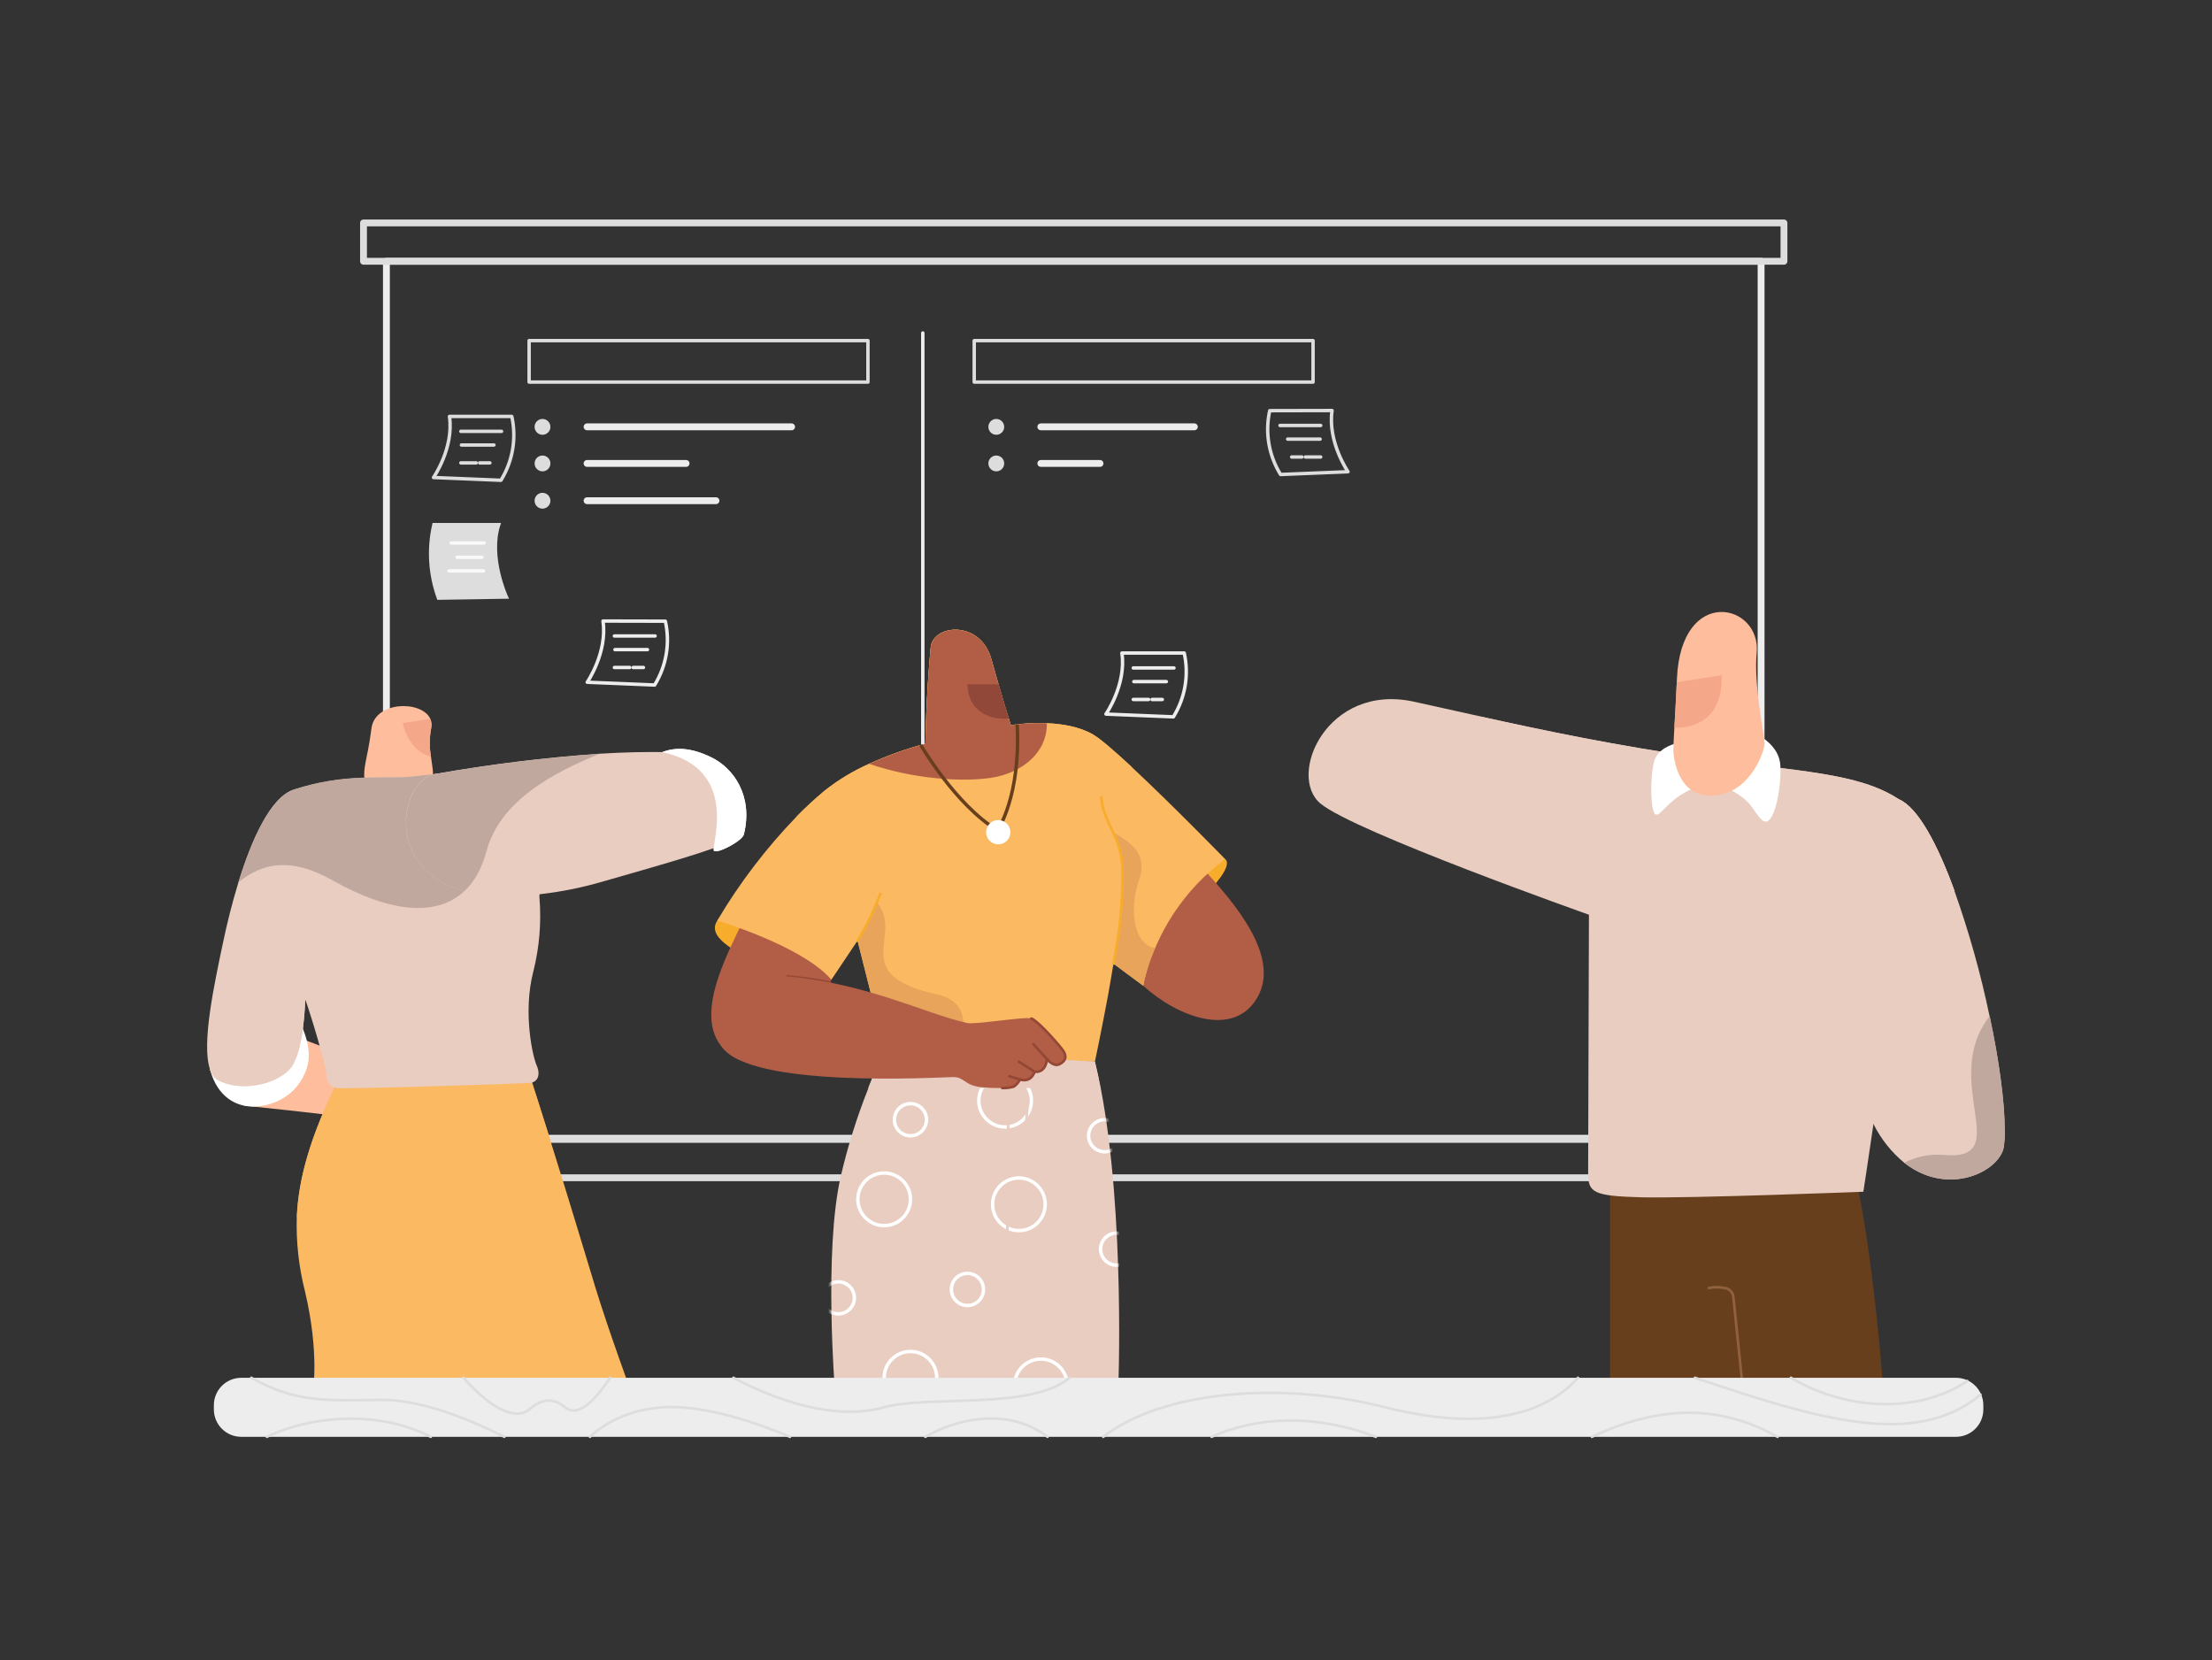 <svg width="645" height="484" viewBox="0 0 645 484" fill="none" xmlns="http://www.w3.org/2000/svg">
<rect x="0" y="0" width="645" height="484" fill="#333333" stroke="none"/>
<path d="M292.816 124.451C292.818 124.908 292.684 125.355 292.432 125.735C292.179 126.116 291.82 126.413 291.398 126.589C290.977 126.764 290.513 126.811 290.065 126.723C289.618 126.635 289.206 126.416 288.883 126.094C288.559 125.771 288.339 125.36 288.249 124.912C288.16 124.465 288.205 124 288.379 123.578C288.553 123.156 288.849 122.796 289.228 122.542C289.608 122.288 290.054 122.152 290.51 122.152C291.12 122.152 291.706 122.394 292.138 122.825C292.57 123.256 292.814 123.841 292.816 124.451Z" fill="#DDDDDD"/>
<path d="M303.499 124.451H348.262" stroke="#EDEDED" stroke-width="2" stroke-linecap="round" stroke-linejoin="round"/>
<path d="M292.816 135.123C292.816 135.58 292.681 136.026 292.428 136.405C292.174 136.785 291.814 137.08 291.393 137.255C290.971 137.43 290.508 137.475 290.06 137.386C289.613 137.297 289.202 137.077 288.88 136.755C288.557 136.432 288.338 136.021 288.249 135.574C288.16 135.126 288.205 134.662 288.38 134.241C288.554 133.819 288.85 133.459 289.229 133.205C289.608 132.952 290.054 132.816 290.51 132.816C290.813 132.815 291.114 132.874 291.394 132.99C291.674 133.105 291.929 133.275 292.143 133.49C292.358 133.704 292.527 133.959 292.643 134.239C292.758 134.52 292.817 134.82 292.816 135.123Z" fill="#DDDDDD"/>
<path d="M303.499 135.124H320.753" stroke="#EDEDED" stroke-width="2" stroke-linecap="round" stroke-linejoin="round"/>
<path d="M160.494 124.451C160.496 124.908 160.362 125.355 160.11 125.735C159.857 126.116 159.498 126.413 159.077 126.589C158.655 126.764 158.191 126.811 157.744 126.723C157.296 126.635 156.884 126.416 156.561 126.094C156.238 125.771 156.017 125.36 155.928 124.912C155.838 124.465 155.883 124 156.057 123.578C156.232 123.156 156.527 122.796 156.907 122.542C157.286 122.288 157.732 122.152 158.189 122.152C158.799 122.152 159.384 122.394 159.816 122.825C160.248 123.256 160.492 123.841 160.494 124.451Z" fill="#DDDDDD"/>
<path d="M171.185 124.451H230.824" stroke="#EDEDED" stroke-width="2" stroke-linecap="round" stroke-linejoin="round"/>
<path d="M158.189 137.431C159.462 137.431 160.494 136.398 160.494 135.123C160.494 133.849 159.462 132.816 158.189 132.816C156.915 132.816 155.883 133.849 155.883 135.123C155.883 136.398 156.915 137.431 158.189 137.431Z" fill="#DDDDDD"/>
<path d="M171.185 135.124H200.057" stroke="#EDEDED" stroke-width="2" stroke-linecap="round" stroke-linejoin="round"/>
<path d="M160.494 145.989C160.496 146.446 160.362 146.893 160.11 147.273C159.857 147.654 159.498 147.951 159.077 148.127C158.655 148.302 158.191 148.349 157.744 148.261C157.296 148.173 156.884 147.954 156.561 147.632C156.238 147.309 156.017 146.898 155.928 146.451C155.838 146.003 155.883 145.539 156.057 145.116C156.232 144.694 156.527 144.334 156.907 144.08C157.286 143.826 157.732 143.69 158.189 143.69C158.799 143.69 159.384 143.932 159.816 144.363C160.248 144.794 160.492 145.379 160.494 145.989Z" fill="#DDDDDD"/>
<path d="M171.185 145.989H208.773" stroke="#EDEDED" stroke-width="2" stroke-linecap="round" stroke-linejoin="round"/>
<path d="M382.874 99.316H284.076V111.408H382.874V99.316Z" stroke="#DDDDDD" stroke-linecap="round" stroke-linejoin="round"/>
<path d="M253.084 99.316H154.286V111.408H253.084V99.316Z" stroke="#DDDDDD" stroke-linecap="round" stroke-linejoin="round"/>
<path d="M513.519 76.18H112.676V331.894H513.519V76.18Z" stroke="#EDEDED" stroke-width="2" stroke-linecap="round" stroke-linejoin="round"/>
<path d="M520.187 332.216H106V343.397H520.187V332.216Z" stroke="#DDDDDD" stroke-width="2" stroke-linecap="round" stroke-linejoin="round"/>
<path d="M520.187 65H106V76.18H520.187V65Z" stroke="#DDDDDD" stroke-width="2" stroke-linecap="round" stroke-linejoin="round"/>
<path d="M145.41 152.975H126.527C124.9 160.094 125.365 167.532 127.866 174.392L147.659 174.077C147.659 174.077 142.322 162.478 145.41 152.975Z" fill="#DDDDDD" stroke="#DDDDDD" stroke-miterlimit="10"/>
<path d="M141.153 158.315H131.542" stroke="#F9F9F9" stroke-linecap="round" stroke-linejoin="round"/>
<path d="M140.54 162.486H133.275" stroke="#F9F9F9" stroke-linecap="round" stroke-linejoin="round"/>
<path d="M141.007 166.463H130.937" stroke="#F9F9F9" stroke-linecap="round" stroke-linejoin="round"/>
<path d="M131.058 121.418H149.231C150.65 127.799 149.516 134.482 146.071 140.036L126.406 139.229C126.406 139.229 132.405 130.614 131.058 121.418Z" stroke="#DDDDDD" stroke-linecap="round" stroke-linejoin="round"/>
<path d="M134.38 125.766H146.248" stroke="#DDDDDD" stroke-linecap="round" stroke-linejoin="round"/>
<path d="M134.549 129.751H144.023" stroke="#DDDDDD" stroke-linecap="round" stroke-linejoin="round"/>
<path d="M134.38 134.962H138.855" stroke="#DDDDDD" stroke-linecap="round" stroke-linejoin="round"/>
<path d="M139.871 134.962H142.846" stroke="#DDDDDD" stroke-linecap="round" stroke-linejoin="round"/>
<path d="M175.829 181.079L194.01 181.12C195.437 187.494 194.314 194.173 190.882 199.729L171.226 198.923C171.226 198.923 177.176 190.259 175.829 181.079Z" stroke="#EDEDED" stroke-linecap="round" stroke-linejoin="round"/>
<path d="M179.151 185.435H191.019" stroke="#EDEDED" stroke-linecap="round" stroke-linejoin="round"/>
<path d="M179.32 189.412H188.794" stroke="#EDEDED" stroke-linecap="round" stroke-linejoin="round"/>
<path d="M179.151 194.623H183.626" stroke="#EDEDED" stroke-linecap="round" stroke-linejoin="round"/>
<path d="M184.642 194.623H187.617" stroke="#EDEDED" stroke-linecap="round" stroke-linejoin="round"/>
<path d="M327.138 190.404H345.311C346.728 196.782 345.594 203.462 342.151 209.014L322.486 208.207C322.486 208.207 328.477 199.584 327.138 190.404Z" stroke="#EDEDED" stroke-linecap="round" stroke-linejoin="round"/>
<path d="M330.452 194.76H342.32" stroke="#EDEDED" stroke-linecap="round" stroke-linejoin="round"/>
<path d="M330.621 198.737H340.095" stroke="#EDEDED" stroke-linecap="round" stroke-linejoin="round"/>
<path d="M330.452 203.948H334.927" stroke="#EDEDED" stroke-linecap="round" stroke-linejoin="round"/>
<path d="M335.943 203.948H338.918" stroke="#EDEDED" stroke-linecap="round" stroke-linejoin="round"/>
<path d="M388.413 119.7L370.24 119.74C368.823 126.118 369.958 132.798 373.401 138.35L393.065 137.543C393.065 137.543 387.083 128.88 388.413 119.7Z" stroke="#DDDDDD" stroke-linecap="round" stroke-linejoin="round"/>
<path d="M385.108 124.056H373.24" stroke="#DDDDDD" stroke-linecap="round" stroke-linejoin="round"/>
<path d="M384.938 128.033H375.473" stroke="#DDDDDD" stroke-linecap="round" stroke-linejoin="round"/>
<path d="M385.108 133.244H380.633" stroke="#DDDDDD" stroke-linecap="round" stroke-linejoin="round"/>
<path d="M379.617 133.244H376.642" stroke="#DDDDDD" stroke-linecap="round" stroke-linejoin="round"/>
<path d="M269.08 97.089V287.471" stroke="#EDEDED" stroke-linecap="round" stroke-linejoin="round"/>
<path d="M549.209 405.818H469.487V342.97L540.784 341.978C546.275 365.154 549.209 405.818 549.209 405.818Z" fill="#683F1D"/>
<path d="M508.3 405.818C508.3 405.818 505.688 380.505 505.422 378.093C505.344 377.454 505.059 376.859 504.61 376.399C504.162 375.938 503.575 375.638 502.939 375.544C501.409 375.229 499.832 375.229 498.303 375.544" stroke="#91613D" stroke-width="0.75" stroke-linecap="round" stroke-linejoin="round"/>
<path d="M554.95 253.156C553.676 274.202 549.306 306.921 546.283 327.765C544.582 339.502 543.332 347.48 543.332 347.48C543.332 347.48 492.32 349.464 478.461 349.093C464.602 348.722 463.086 347.698 463.086 342.107C463.086 336.517 463.32 266.708 463.32 266.708C463.32 266.708 394.885 242.508 385.033 234.288C375.18 226.068 386.976 199.053 412.308 204.595C418.678 205.99 425.007 207.41 431.473 208.838C450.694 213.105 471.084 217.397 496.65 221.027C524.417 224.995 541.8 225.221 553.668 233.03C555.426 234.183 555.627 242.048 554.95 253.156Z" fill="#E9CDC1"/>
<path d="M569.914 259.747C565.239 256.906 560.207 254.7 554.95 253.189C546.25 250.769 537.857 251.277 532.286 257.02C531.29 258.044 530.421 259.184 529.698 260.416C515.742 283.81 476.719 279.542 469.487 254.875C463.336 233.901 453.846 220.865 431.473 208.895C450.694 213.105 471.084 217.397 496.65 221.027C524.417 224.996 541.8 225.221 553.668 233.03C559.167 235.353 564.899 245.985 569.914 259.747Z" fill="#E9CDC1"/>
<path d="M499.254 219.502C490.16 219.502 482.782 225.318 482.782 232.481C482.782 236.515 485.121 240.129 488.797 242.508C490.576 243.654 492.544 244.474 494.61 244.928C496.133 245.282 497.691 245.458 499.254 245.453C499.601 245.453 499.939 245.453 500.278 245.453C502.47 245.357 504.631 244.896 506.672 244.089C508.604 243.354 510.379 242.259 511.904 240.863C513.085 239.815 514.036 238.533 514.696 237.099C515.357 235.665 515.713 234.109 515.742 232.53C515.742 225.318 508.365 219.502 499.254 219.502ZM504.712 238.773C503.102 239.271 501.431 239.543 499.746 239.58H499.254C497.935 239.585 496.619 239.45 495.328 239.177C493.668 238.853 492.075 238.247 490.619 237.386C488.281 235.974 486.83 233.99 486.83 231.796C486.83 227.488 492.393 224.003 499.254 224.003C506.115 224.003 511.687 227.488 511.687 231.796C511.687 233.691 510.606 235.426 508.8 236.781C507.564 237.679 506.181 238.353 504.712 238.773Z" stroke="#E9CDC1" stroke-width="0.75" stroke-linecap="round" stroke-linejoin="round"/>
<path d="M491.063 216.187C487.983 216.776 484.556 217.8 482.839 220.753C481.122 223.705 481.041 236.007 482.613 237.354C484.185 238.701 486.282 232.264 495.658 229.126L491.063 216.187Z" fill="white"/>
<path d="M503.543 229.707L513.114 214.573C513.114 214.573 518.193 217.268 519.015 222.132C519.838 226.996 517.612 242.944 513.581 238.903C510.719 236.079 511.364 233.748 503.543 229.707Z" fill="white"/>
<path d="M488.797 242.508L490.619 237.362" stroke="#E9CDC1" stroke-width="0.75" stroke-linecap="round" stroke-linejoin="round"/>
<path d="M494.61 244.936L495.328 239.153" stroke="#E9CDC1" stroke-width="0.75" stroke-linecap="round" stroke-linejoin="round"/>
<path d="M500.278 245.437L499.746 239.548" stroke="#E9CDC1" stroke-width="0.75" stroke-linecap="round" stroke-linejoin="round"/>
<path d="M506.672 244.073L504.712 238.757" stroke="#E9CDC1" stroke-width="0.75" stroke-linecap="round" stroke-linejoin="round"/>
<path d="M511.904 240.814L508.8 236.757" stroke="#E9CDC1" stroke-width="0.75" stroke-linecap="round" stroke-linejoin="round"/>
<path d="M514.565 216.622C514.637 218.51 510.792 230.916 500.117 231.949C489.442 232.982 487.878 221.349 487.942 218.292C487.942 217.058 488.08 214.88 488.233 212.153C488.442 208.41 488.725 203.643 488.934 198.916L488.983 197.883C490.16 170.457 513.694 175.934 512.227 190.47C511.332 199.432 514.476 214.743 514.565 216.622Z" fill="#FEBD9D"/>
<path d="M488.233 212.153C488.442 208.411 488.725 203.643 488.934 198.916L501.971 196.899C502.447 205.216 498.432 212.371 488.233 212.153Z" fill="#F4A789"/>
<path d="M540.994 313.6C540.994 313.438 540.905 313.277 540.865 313.108C537.212 298.418 534.181 283.051 532.907 269.636" stroke="#E9CDC1" stroke-width="0.75" stroke-linecap="round" stroke-linejoin="round"/>
<path d="M584.531 329.386C584.547 330.922 584.477 332.457 584.322 333.984V334.21C584.271 334.521 584.201 334.828 584.112 335.13C582.145 341.583 569.696 347.673 558.135 340.978C557.121 340.39 556.151 339.73 555.232 339.002C551.487 335.908 548.435 332.06 546.275 327.708C543.972 323.227 542.2 318.492 540.994 313.6C540.994 313.438 540.905 313.277 540.865 313.108C536.027 293.522 532.222 272.726 532.254 256.988C532.254 238.015 537.841 226.383 553.668 233.046C559.134 235.353 564.867 245.953 569.882 259.714C574.126 271.639 577.549 283.84 580.129 296.232C582.919 309.115 584.531 321.199 584.531 329.386Z" fill="#E9CDC1"/>
<path d="M584.354 334.008V334.234C584.303 334.545 584.233 334.852 584.144 335.154C582.177 341.607 569.729 347.698 558.167 341.002C557.153 340.414 556.183 339.754 555.264 339.026C558.791 337.204 562.758 336.413 566.713 336.743C587.99 338.663 565.415 315.149 580.186 296.232C582.903 309.139 584.564 321.198 584.588 329.386C584.689 330.931 584.611 332.482 584.354 334.008Z" fill="#C0A89F"/>
<path d="M569.914 259.747C565.239 256.906 560.207 254.7 554.95 253.188C546.251 250.768 537.858 251.277 532.286 257.02C532.286 238.047 537.874 226.415 553.7 233.078C559.167 235.353 564.899 245.985 569.914 259.747Z" fill="#E9CDC1"/>
<path d="M209.149 268.426C206.489 272.565 211.971 275.686 216.922 278.913C221.872 282.14 223.17 267.458 223.17 267.458C223.17 267.458 210.617 266.143 209.149 268.426Z" fill="#F7AD2B"/>
<path d="M357.249 250.494C358.926 251.753 356.443 255.939 351.678 260.594L347.768 255.544C347.768 255.544 353.339 249.05 357.249 250.494Z" fill="#F7AD2B"/>
<path d="M349.348 251.752C360.507 263.57 373.455 279.123 366.578 290.932C359.7 302.742 343.285 296.474 333.352 287.415C333.352 287.415 325.265 271.847 349.348 251.752Z" fill="#B25E47"/>
<path d="M216.825 268.096C212.536 277.622 200.127 298.902 213.277 307.679C226.427 316.455 242.423 285.665 242.423 285.665C242.423 285.665 237.537 267.257 216.825 268.096Z" fill="#B25E47"/>
<path d="M357.249 250.494C348.25 257.163 341.198 266.12 336.827 276.437C335.26 279.954 334.095 283.637 333.352 287.415C330.772 285.544 324.677 280.962 324.677 280.962C324.225 283.809 323.637 287.085 323.064 290.392C321.299 299.886 319.267 309.566 319.267 309.566H258.951L257.936 305.533L250.05 274.267L242.423 285.649C242.27 285.463 242.117 285.286 241.948 285.116C233.079 275.525 209.149 268.41 209.149 268.41C215.651 257.437 223.411 247.26 232.273 238.088C234.867 235.438 237.593 232.921 240.44 230.545C244.427 227.385 248.8 224.745 253.453 222.688C258.743 220.284 264.226 218.327 269.844 216.84C269.844 216.84 269.973 203.998 271.376 188.816C271.997 181.968 285.888 180.629 289.113 192.277C292.338 203.925 294.757 211.411 294.757 211.411C298.226 210.899 301.735 210.712 305.238 210.855C309.681 211.032 314.736 211.847 318.695 214.13C320.823 215.364 325.072 219.05 329.982 223.624C341.713 234.538 357.249 250.494 357.249 250.494Z" fill="#FBB961"/>
<path d="M336.827 276.436C335.26 279.954 334.095 283.637 333.352 287.415C330.772 285.544 324.677 280.962 324.677 280.962C326.482 272.123 327.373 263.121 327.337 254.1C327.316 250.128 326.366 246.216 324.564 242.677C330.159 245.832 334.803 249.268 332.086 256.754C329.514 263.691 329.909 275.275 336.827 276.436Z" fill="#E7A45A"/>
<path d="M278.318 307.921L257.936 305.501L250.05 274.267C252.218 270.708 254.105 266.986 255.694 263.135C263.837 272.815 246.68 284.108 273.375 289.997C286.694 292.949 278.318 307.921 278.318 307.921Z" fill="#E7A45A"/>
<path d="M330.006 223.64C322.935 224.286 316.066 229.674 311.753 244.073C303.98 270.024 275.568 266.974 265.796 249.018C258.145 234.95 248.72 233.369 232.256 238.104C234.851 235.454 237.576 232.937 240.424 230.561C244.411 227.401 248.784 224.761 253.437 222.704C258.727 220.3 264.21 218.344 269.828 216.856C269.828 216.856 269.957 204.014 271.36 188.833C271.98 181.984 285.872 180.645 289.097 192.293C292.322 203.941 294.741 211.427 294.741 211.427C298.21 210.915 301.719 210.728 305.222 210.871C309.664 211.048 314.72 211.863 318.678 214.146C320.839 215.38 325.088 219.066 330.006 223.64Z" fill="#FBB961"/>
<path d="M305.254 210.871C305.383 219.575 297.845 225.391 289.194 226.754C280.543 228.117 266.191 227.101 253.453 222.721C258.743 220.316 264.226 218.36 269.844 216.872C269.844 216.872 269.973 204.03 271.376 188.849C271.997 182 285.888 180.661 289.113 192.309C289.847 194.931 290.54 197.343 291.161 199.505C292.491 204.062 293.531 207.523 294.144 209.507C294.531 210.766 294.749 211.443 294.749 211.443C298.225 210.924 301.742 210.732 305.254 210.871Z" fill="#B25E47"/>
<path d="M294.16 209.491C286.517 210.104 282.067 205.571 282.123 199.513C282.123 199.513 287.476 199.513 291.177 199.513C292.507 204.086 293.548 207.507 294.16 209.491Z" fill="#914839"/>
<path d="M326.056 405.818H243.487C243.487 405.818 240.142 364.791 245.164 342.97C247.195 334.203 249.89 325.603 253.227 317.246C254.682 313.501 256.323 309.832 258.145 306.251L319.275 309.574C319.888 312.043 320.444 314.608 320.96 317.246C328.144 354.401 326.056 405.818 326.056 405.818Z" fill="#E9CDC1"/>
<mask id="mask0_1112_452" style="mask-type:luminance" maskUnits="userSpaceOnUse" x="242" y="306" width="85" height="100">
<path d="M326.056 405.818H243.487C243.487 405.818 240.142 364.791 245.164 342.97C247.195 334.203 249.89 325.603 253.227 317.246C254.682 313.501 256.323 309.832 258.145 306.251L319.275 309.574C319.888 312.043 320.444 314.608 320.96 317.246C328.144 354.401 326.056 405.818 326.056 405.818Z" fill="white"/>
</mask>
<g mask="url(#mask0_1112_452)">
<path d="M263.466 354.865C266.326 351.741 266.113 346.888 262.991 344.027C259.868 341.165 255.018 341.378 252.158 344.502C249.297 347.626 249.51 352.479 252.633 355.34C255.755 358.202 260.605 357.989 263.466 354.865Z" stroke="white" stroke-miterlimit="10"/>
<path d="M270.906 407.153C273.9 404.157 273.9 399.3 270.906 396.304C267.911 393.308 263.057 393.308 260.062 396.304C257.068 399.3 257.068 404.157 260.062 407.153C263.057 410.149 267.911 410.149 270.906 407.153Z" stroke="white" stroke-miterlimit="10"/>
<path d="M302.527 356.562C305.521 353.566 305.521 348.709 302.527 345.713C299.532 342.717 294.678 342.717 291.683 345.713C288.689 348.709 288.689 353.566 291.683 356.562C294.678 359.558 299.532 359.558 302.527 356.562Z" stroke="white" stroke-miterlimit="10"/>
<path d="M305.272 411.404C309.394 410.434 311.95 406.304 310.981 402.18C310.012 398.056 305.885 395.498 301.762 396.468C297.64 397.438 295.084 401.567 296.053 405.691C297.022 409.816 301.15 412.373 305.272 411.404Z" stroke="white" stroke-miterlimit="10"/>
<path d="M294.847 328.385C298.967 327.407 301.516 323.273 300.539 319.15C299.562 315.028 295.429 312.478 291.309 313.456C287.189 314.433 284.64 318.568 285.617 322.69C286.595 326.813 290.727 329.362 294.847 328.385Z" stroke="white" stroke-miterlimit="10"/>
<path d="M282.099 380.642C284.681 380.642 286.775 378.547 286.775 375.963C286.775 373.379 284.681 371.284 282.099 371.284C279.516 371.284 277.423 373.379 277.423 375.963C277.423 378.547 279.516 380.642 282.099 380.642Z" stroke="white" stroke-miterlimit="10"/>
<path d="M325.596 368.889C328.179 368.889 330.272 366.794 330.272 364.21C330.272 361.626 328.179 359.531 325.596 359.531C323.013 359.531 320.92 361.626 320.92 364.21C320.92 366.794 323.013 368.889 325.596 368.889Z" stroke="white" stroke-miterlimit="10"/>
<path d="M326.773 331.153C326.773 332.078 326.499 332.983 325.985 333.752C325.471 334.522 324.741 335.121 323.886 335.475C323.032 335.829 322.092 335.922 321.185 335.742C320.277 335.561 319.444 335.115 318.79 334.461C318.136 333.807 317.691 332.973 317.51 332.066C317.33 331.158 317.423 330.217 317.777 329.362C318.131 328.507 318.73 327.777 319.499 327.263C320.268 326.749 321.172 326.474 322.097 326.474C323.337 326.474 324.527 326.967 325.403 327.844C326.28 328.722 326.773 329.912 326.773 331.153Z" stroke="white" stroke-miterlimit="10"/>
<path d="M249.131 378.415C249.131 379.341 248.857 380.245 248.343 381.015C247.829 381.784 247.099 382.384 246.245 382.738C245.39 383.092 244.45 383.185 243.543 383.004C242.636 382.824 241.802 382.378 241.148 381.724C240.494 381.069 240.049 380.236 239.869 379.328C239.688 378.421 239.781 377.48 240.135 376.625C240.489 375.77 241.088 375.039 241.857 374.525C242.626 374.011 243.53 373.737 244.455 373.737C245.695 373.739 246.883 374.232 247.759 375.109C248.636 375.986 249.129 377.175 249.131 378.415Z" stroke="white" stroke-miterlimit="10"/>
<path d="M265.482 331.153C268.065 331.153 270.158 329.058 270.158 326.474C270.158 323.89 268.065 321.795 265.482 321.795C262.899 321.795 260.806 323.89 260.806 326.474C260.806 329.058 262.899 331.153 265.482 331.153Z" stroke="white" stroke-miterlimit="10"/>
</g>
<path d="M268.481 217.211C268.481 217.211 278.576 234.651 290.879 242.113C290.879 242.113 297.716 232.11 296.595 211.185" stroke="#683F1D" stroke-miterlimit="10"/>
<path d="M287.541 242.645C287.541 243.346 287.749 244.03 288.138 244.613C288.526 245.195 289.079 245.649 289.726 245.917C290.373 246.185 291.084 246.255 291.771 246.118C292.458 245.982 293.088 245.645 293.583 245.149C294.078 244.654 294.415 244.023 294.552 243.336C294.688 242.649 294.618 241.937 294.35 241.29C294.083 240.643 293.629 240.09 293.047 239.701C292.465 239.312 291.78 239.104 291.08 239.104C290.142 239.104 289.241 239.477 288.578 240.141C287.914 240.805 287.541 241.706 287.541 242.645Z" fill="white"/>
<path d="M324.677 280.97C326.482 272.128 327.374 263.124 327.337 254.1C327.316 250.128 326.366 246.216 324.564 242.677C323.064 239.451 321.444 236.49 321.105 232.513" stroke="#F7AD2B" stroke-width="0.75" stroke-linecap="round" stroke-linejoin="round"/>
<path d="M256.726 260.658C256.726 260.658 256.347 261.642 255.702 263.151C254.113 267.002 252.226 270.724 250.058 274.283" stroke="#F7AD2B" stroke-width="0.75" stroke-linecap="round" stroke-linejoin="round"/>
<path d="M320.888 317.246H253.163C254.617 313.501 256.259 309.832 258.081 306.251L319.275 309.574C319.847 312.043 320.404 314.6 320.888 317.246Z" fill="#E9CDC1"/>
<path d="M293.983 317.246V335.694" stroke="#E9CDC1" stroke-width="0.75" stroke-linecap="round" stroke-linejoin="round"/>
<path d="M295.402 336.937C297.321 335.88 298.425 335.38 298.627 334.218C298.829 333.056 299.788 320.247 299.788 320.247" stroke="#E9CDC1" stroke-width="0.75" stroke-linecap="round" stroke-linejoin="round"/>
<path d="M293.072 405.818C293.072 405.818 293.556 354.377 293.959 352.037C293.956 352.013 293.956 351.989 293.959 351.965C294.37 351.198 295.2 350.061 299.764 347.391" stroke="#E9CDC1" stroke-width="0.75" stroke-linecap="round" stroke-linejoin="round"/>
<path d="M193.097 219.292C197.177 217.727 201.619 218.042 207.295 220.752C213.938 223.931 219.695 232.102 216.889 243.339C216.43 245.154 209.367 248.929 208.198 248.098C207.029 247.267 216.285 224.253 193.097 219.292Z" fill="white"/>
<path d="M242.02 286.471C237.917 285.655 233.772 285.063 229.604 284.697" stroke="#934735" stroke-width="0.75" stroke-linecap="round" stroke-linejoin="round"/>
<path d="M229.604 284.697C214.801 283.39 203.917 295.764 210.52 305.251C218.873 317.246 272.343 314.18 277.834 314.043C281.317 313.963 281.059 316.528 286.388 317.028C289.613 317.343 294.547 317.359 295.587 316.834C296.369 316.309 297 315.589 297.418 314.745C297.418 314.745 300.465 315.963 301.683 312.478C301.683 312.478 304.787 313.18 305.295 308.816C305.295 308.816 307.173 311.156 308.907 310.3C310.89 309.324 311.172 307.88 309.777 306.033C308.383 304.186 302.642 297.66 300.731 296.974C298.82 296.289 284.469 298.83 282.018 298.281C269.707 295.53 252.856 286.746 229.604 284.697Z" fill="#B25E47"/>
<path d="M292.241 317.238C293.371 317.279 294.5 317.143 295.587 316.834C296.369 316.31 297 315.589 297.418 314.745C297.418 314.745 300.465 315.963 301.683 312.479C301.683 312.479 304.787 313.18 305.295 308.816C305.295 308.816 307.173 311.156 308.907 310.301C310.89 309.324 311.172 307.881 309.777 306.033C308.383 304.186 302.642 297.66 300.731 296.974" stroke="#934735" stroke-width="0.75" stroke-linecap="round" stroke-linejoin="round"/>
<path d="M305.69 309.252L301.32 304.46" stroke="#934735" stroke-width="0.75" stroke-linecap="round" stroke-linejoin="round"/>
<path d="M301.683 312.478L297.103 309.574" stroke="#934735" stroke-width="0.75" stroke-linecap="round" stroke-linejoin="round"/>
<path d="M297.418 314.745L294.289 313.785" stroke="#934735" stroke-width="0.75" stroke-linecap="round" stroke-linejoin="round"/>
<path d="M126.114 227.181C123.751 237.668 107.409 234.312 106.49 228.94C105.57 223.568 107.054 222.237 108.312 212.395C109.344 204.329 123.034 204.175 125.461 209.588C125.852 210.462 125.942 211.44 125.719 212.371C125.209 215.119 125.195 217.935 125.678 220.688C126.025 223.269 126.493 225.463 126.114 227.181Z" fill="#FEBD9D"/>
<path d="M125.719 212.371C125.209 215.119 125.195 217.935 125.678 220.688C118.696 218.671 117.479 210.83 117.479 210.83L125.461 209.588C125.852 210.462 125.942 211.44 125.719 212.371Z" fill="#F4A789"/>
<path d="M84.172 301.411L99.894 307.445C99.894 307.445 97.709 325.627 97.54 325.361C97.371 325.095 71.079 322.352 71.079 322.352L84.172 301.411Z" fill="#FEBD9D"/>
<path d="M61.275 311.994C63.468 319.924 68.967 322.812 74.231 322.634C79.496 322.457 86.785 319.69 89.494 311.373C91.566 305.009 87.075 297.378 87.075 297.378L61.275 311.994Z" fill="white"/>
<path d="M91.203 405.818C91.203 405.818 93.219 394.815 88.954 376.608C87.13 369.498 86.316 362.166 86.535 354.828C87.027 343.6 90.502 331.056 99.056 313.995L153.881 311.744C156.332 319.375 158.557 326.388 160.557 332.782C166.628 352.142 170.764 366.097 173.658 375.535C177.512 388.087 184.027 405.826 184.027 405.826L91.203 405.818Z" fill="#FBB961"/>
<path d="M160.589 332.79C154.808 349.601 146.584 357.216 125.315 349.383C106.191 342.349 99.177 337.283 86.567 354.836C87.059 343.608 90.534 331.064 99.088 314.003L153.913 311.752C156.364 319.383 158.589 326.396 160.589 332.79Z" fill="#FBB961"/>
<path d="M155.485 283.374C152.462 295.111 155.26 307.856 156.485 310.647C157.711 313.438 156.711 315.35 154.929 315.681C153.147 316.011 100.62 317.584 98.266 317.246C95.912 316.907 95.146 315.124 95.146 313.116C95.146 311.107 91.01 296.982 88.994 291.336C88.994 291.336 88.776 307.098 84.414 311.793C80.053 316.487 69.902 318.391 63.524 314.931C62.335 314.177 61.49 312.987 61.17 311.615C58.751 304.081 62.492 286.875 65.089 274.573C66.121 269.636 67.612 263.465 69.515 257.302C73.345 244.888 78.851 232.481 85.64 230.263C100.781 225.318 111.803 227.246 119.833 226.496C122.332 226.254 124.751 225.963 127.089 225.689H127.178C139.909 224.076 149.656 222.599 154.494 230.787C155.242 232.086 155.832 233.47 156.251 234.909C159.242 244.783 158.001 251.293 157.348 260.408C157.348 260.771 157.307 261.134 157.283 261.505C157.906 268.844 157.298 276.235 155.485 283.374Z" fill="#E9CDC1"/>
<path d="M88.994 291.303C88.994 291.303 88.776 307.066 84.414 311.761C80.053 316.455 69.902 318.359 63.524 314.898C62.335 314.145 61.49 312.955 61.17 311.583C81.705 317.69 88.542 295.829 83.068 291.796C77.739 287.867 77.819 277.332 81.076 271.855C83.245 278.139 87.325 286.141 88.994 291.303Z" fill="#E9CDC1"/>
<path d="M154.486 230.706C148.673 235.143 143.803 240.822 141.844 248.187C140.521 253.14 138.377 257.004 135.482 259.746C127.637 267.216 114.27 266.426 96.976 256.689C85.003 249.962 76.82 251.389 69.515 257.246C73.345 244.831 78.851 232.425 85.64 230.206C100.781 225.261 111.803 227.189 119.833 226.439C122.332 226.197 124.751 225.907 127.089 225.633H127.178C139.901 224.051 149.648 222.551 154.486 230.706Z" fill="#C0A89F"/>
<path d="M79.69 266.256C79.927 268.174 80.393 270.056 81.076 271.863C83.245 278.139 87.325 286.141 88.994 291.303" stroke="#E9CDC1" stroke-width="0.75" stroke-linecap="round" stroke-linejoin="round"/>
<path d="M212.479 244.985C209.149 247.203 190.323 252.462 175.496 256.722C169.56 258.453 163.485 259.67 157.34 260.36C151.917 260.988 146.447 261.088 141.005 260.658C139.132 260.502 137.275 260.197 135.45 259.747C112.319 254.148 116.003 227.633 127.049 225.616H127.138C142.897 222.838 158.791 220.886 174.755 219.768C181.672 219.341 188.735 219.147 195.548 219.324C222.041 220.042 215.809 242.807 212.479 244.985Z" fill="#E9CDC1"/>
<path d="M212.479 244.985C209.149 247.203 190.323 252.462 175.496 256.722C169.56 258.453 163.485 259.67 157.34 260.36C151.917 260.988 146.447 261.088 141.005 260.658" stroke="#E9CDC1" stroke-width="0.75" stroke-linecap="round" stroke-linejoin="round"/>
<path d="M174.787 219.792C168.7 222.317 161 225.754 154.486 230.739C148.673 235.176 143.803 240.855 141.844 248.219C140.521 253.172 138.377 257.036 135.482 259.779C112.351 254.181 116.036 227.666 127.081 225.649H127.17C142.929 222.868 158.823 220.913 174.787 219.792Z" fill="#C0A89F"/>
<path d="M193.097 219.292C197.177 217.727 201.619 218.042 207.295 220.752C213.938 223.931 219.695 232.102 216.889 243.339C216.43 245.154 209.367 248.929 208.198 248.098C207.029 247.267 216.285 224.253 193.097 219.292Z" fill="white"/>
<path d="M570.349 401.728H70.337C65.933 401.728 62.363 405.3 62.363 409.706V410.957C62.363 415.363 65.933 418.934 70.337 418.934H570.349C574.753 418.934 578.323 415.363 578.323 410.957V409.706C578.323 405.3 574.753 401.728 570.349 401.728Z" fill="#EDEDED"/>
<path d="M77.827 418.934C91.05 412.61 110.666 411.214 125.614 418.934" stroke="#DDDDDD" stroke-width="0.75" stroke-linecap="round" stroke-linejoin="round"/>
<path d="M73.264 401.72C86.301 408.98 94.968 408.391 111.053 408.173C123.034 408.02 137.458 414.127 147.06 418.926" stroke="#DDDDDD" stroke-width="0.75" stroke-linecap="round" stroke-linejoin="round"/>
<path d="M135.144 401.72C144.601 412.36 151.164 413.691 154.34 410.948C157.711 408.036 161.177 407.246 164.757 410.319C168.901 413.885 174.666 406.665 177.907 401.72" stroke="#DDDDDD" stroke-width="0.75" stroke-linecap="round" stroke-linejoin="round"/>
<path d="M172.021 418.934C175.843 415.409 182.656 411.053 193.266 410.327C205.844 409.52 221.824 415.312 230.354 418.934" stroke="#DDDDDD" stroke-width="0.75" stroke-linecap="round" stroke-linejoin="round"/>
<path d="M213.842 401.72C228.596 409.464 244.721 413.997 257.75 410.319C270.465 406.746 300.828 411.198 311.874 401.72" stroke="#DDDDDD" stroke-width="0.75" stroke-linecap="round" stroke-linejoin="round"/>
<path d="M269.803 418.934C279.253 413.554 293.991 410.263 305.456 418.934" stroke="#DDDDDD" stroke-width="0.75" stroke-linecap="round" stroke-linejoin="round"/>
<path d="M321.694 418.934C339.262 405.269 374.334 402.801 403.625 410.254C438.294 419.087 453.838 408.891 460.135 401.728" stroke="#DDDDDD" stroke-width="0.75" stroke-linecap="round" stroke-linejoin="round"/>
<path d="M353.283 418.934C366.005 413.215 383.114 412.037 401.182 418.934" stroke="#DDDDDD" stroke-width="0.75" stroke-linecap="round" stroke-linejoin="round"/>
<path d="M464.182 418.934C485.483 409.012 502.528 410.166 518.33 418.934" stroke="#DDDDDD" stroke-width="0.75" stroke-linecap="round" stroke-linejoin="round"/>
<path d="M494.231 401.72C529.327 413.513 558.368 422.645 577.501 406.641" stroke="#DDDDDD" stroke-width="0.75" stroke-linecap="round" stroke-linejoin="round"/>
<path d="M522.224 401.72C540.034 412.207 560.836 411.4 573.639 402.664" stroke="#DDDDDD" stroke-width="0.75" stroke-linecap="round" stroke-linejoin="round"/>
</svg>
